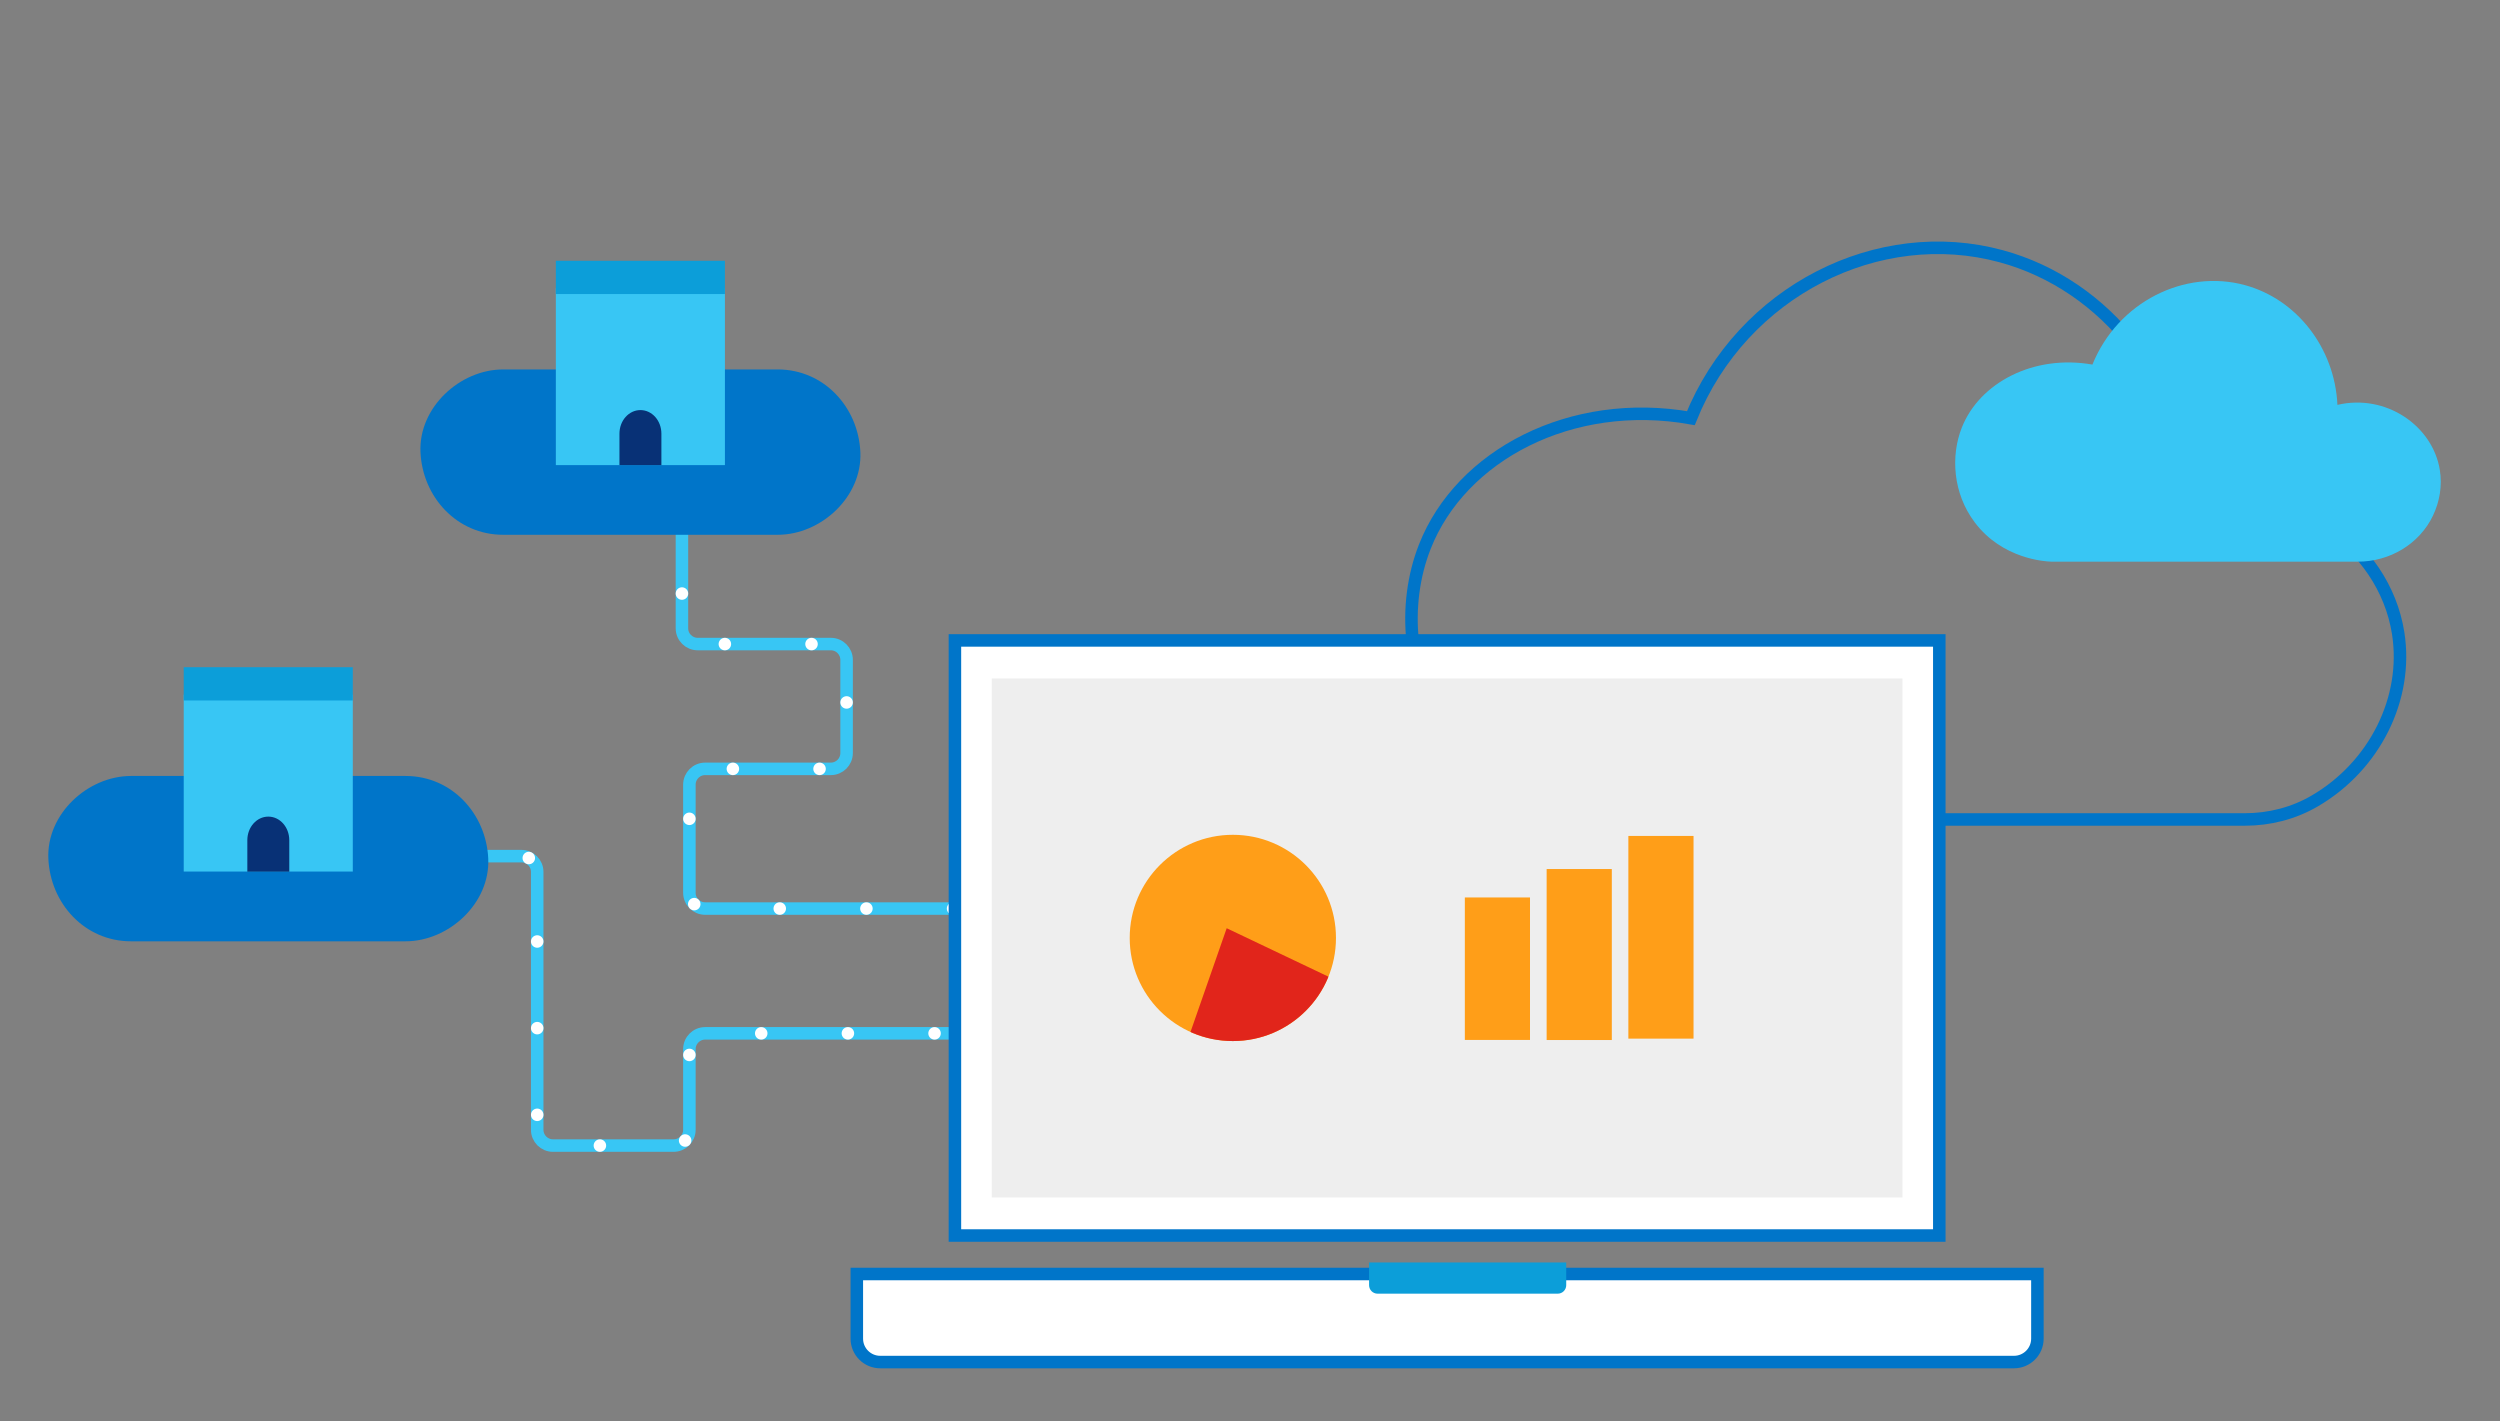 <svg id="evCiKwUuAqc1" xmlns="http://www.w3.org/2000/svg" xmlns:xlink="http://www.w3.org/1999/xlink" viewBox="0 0 288.48 164" shape-rendering="geometricPrecision" text-rendering="geometricPrecision" width="288.48" height="164"><rect x="0" y="0" width="288.48" height="164" fill="#808080" stroke="none"/><style><![CDATA[#evCiKwUuAqc5 {animation: evCiKwUuAqc5_s_do 60000ms linear infinite normal forwards}@keyframes evCiKwUuAqc5_s_do { 0% {stroke-dashoffset: 0} 100% {stroke-dashoffset: -1000}} #evCiKwUuAqc8 {animation: evCiKwUuAqc8_s_do 60000ms linear infinite normal forwards}@keyframes evCiKwUuAqc8_s_do { 0% {stroke-dashoffset: 0} 100% {stroke-dashoffset: 1000}}]]></style><defs><circle id="evCiKwUuAqc2" r="11.9"/></defs><g id="evCiKwUuAqc3"><path id="evCiKwUuAqc4" d="M117.84,119.24L81.37,119.24C80.36,119.24,79.55,120.06,79.55,121.06L79.55,130.37C79.55,131.38,78.73,132.19,77.73,132.19L63.81,132.19C62.8,132.19,61.99,131.37,61.99,130.37L61.99,100.61C61.99,99.6,61.17,98.79,60.17,98.79L50.76,98.79" fill="none" stroke="rgb(56,198,244)" stroke-width="1.443" stroke-linecap="round" stroke-miterlimit="10"/><path id="evCiKwUuAqc5" d="M117.84,119.24L81.37,119.24C80.36,119.24,79.55,120.06,79.55,121.06L79.55,130.37C79.55,131.38,78.73,132.19,77.73,132.19L63.81,132.19C62.8,132.19,61.99,131.37,61.99,130.37L61.99,100.61C61.99,99.6,61.17,98.79,60.17,98.79L50.76,98.79" fill="none" stroke="rgb(255,255,255)" stroke-width="1.443" stroke-linecap="round" stroke-miterlimit="10" stroke-dasharray="0,10"/></g><g id="evCiKwUuAqc6"><path id="evCiKwUuAqc7" d="M78.69,58.49L78.69,72.5C78.69,73.51,79.51,74.32,80.51,74.32L95.87,74.32C96.88,74.32,97.69,75.14,97.69,76.14L97.69,86.9C97.69,87.91,96.87,88.72,95.87,88.72L81.37,88.72C80.36,88.72,79.55,89.54,79.55,90.54L79.55,103.02C79.55,104.03,80.37,104.84,81.37,104.84L118.13,104.84" fill="none" stroke="rgb(56,198,244)" stroke-width="1.443" stroke-linecap="round" stroke-miterlimit="10"/><path id="evCiKwUuAqc8" d="M78.69,58.49L78.69,72.5C78.69,73.51,79.51,74.32,80.51,74.32L95.87,74.32C96.88,74.32,97.69,75.14,97.69,76.14L97.69,86.9C97.69,87.91,96.87,88.72,95.87,88.72L81.37,88.72C80.36,88.72,79.55,89.54,79.55,90.54L79.55,103.02C79.55,104.03,80.37,104.84,81.37,104.84L118.13,104.84" fill="none" stroke="rgb(255,255,255)" stroke-width="1.443" stroke-linecap="round" stroke-miterlimit="10" stroke-dasharray="0,10"/></g><g id="evCiKwUuAqc9"><g id="evCiKwUuAqc10"><g id="evCiKwUuAqc11"><path id="evCiKwUuAqc12" d="M252.68,57.72C252.05,44.28,243.09,32.88,230.93,29.57C216.81,25.72,201.06,33.53,195.11,48.25C181.33,45.81,168.56,52.51,164.41,63.09C161.83,69.65,162.27,78.45,167.48,85.35C173.96,93.94,184.01,94.51,185.39,94.56L259.04,94.56C261.87,94.56,264.67,93.85,267.11,92.42C274,88.4,277.92,80.61,276.73,73.06C275.09,62.65,264.07,55.03,252.68,57.72Z" fill="none" stroke="rgb(0,117,201)" stroke-width="1.443" stroke-miterlimit="10"/></g><g id="evCiKwUuAqc13"><path id="evCiKwUuAqc14" d="M269.72,46.72C269.41,40.12,265.01,34.52,259.04,32.9C252.1,31.01,244.37,34.84,241.45,42.07C234.68,40.87,228.41,44.16,226.37,49.36C225.1,52.58,225.32,56.91,227.88,60.29C231.06,64.51,236,64.79,236.68,64.81L272.09,64.81C275.75,64.81,279.18,62.79,280.75,59.49C281.52,57.87,281.83,56.05,281.54,54.25C280.73,49.14,275.32,45.4,269.72,46.72Z" fill="rgb(56,198,244)" stroke="none" stroke-width="1"/></g><rect id="evCiKwUuAqc15" width="113.59" height="68.67" rx="0" ry="0" transform="matrix(1 0 0 1 110.19 73.9)" fill="rgb(255,255,255)" stroke="rgb(0,117,201)" stroke-width="1.443" stroke-miterlimit="10"/><path id="evCiKwUuAqc16" d="M232.4,157.17L101.57,157.17C100.08,157.17,98.87,155.96,98.87,154.47L98.87,147.01L235.1,147.01L235.1,154.47C235.1,155.96,233.89,157.17,232.4,157.17Z" fill="rgb(255,255,255)" stroke="rgb(0,117,201)" stroke-width="1.443" stroke-miterlimit="10"/><rect id="evCiKwUuAqc17" width="105.09" height="59.89" rx="0" ry="0" transform="matrix(1 0 0 1 114.44 78.29)" fill="rgb(238,238,238)" stroke="none" stroke-width="1"/><g id="evCiKwUuAqc18"><circle id="evCiKwUuAqc19" r="11.9" transform="matrix(1 0 0 1 142.26 108.23)" fill="rgb(255,158,24)" stroke="none" stroke-width="1"/><g id="evCiKwUuAqc20"><g id="evCiKwUuAqc21" clip-path="url(#evCiKwUuAqc23)"><path id="evCiKwUuAqc22" d="M141.55,107.11L137.08,119.92C137.08,119.92,146.43,123.17,147.25,122.56C148.06,121.95,155.99,114.02,155.99,114.02L154.36,113.21L141.55,107.11Z" fill="rgb(225,37,27)" stroke="none" stroke-width="1"/><clipPath id="evCiKwUuAqc23"><use id="evCiKwUuAqc24" width="23.8" height="23.8" xlink:href="#evCiKwUuAqc2" transform="matrix(1 0 0 1 142.26 108.23)" fill="rgb(0,0,0)" stroke="none" stroke-width="1"/></clipPath></g></g></g><g id="evCiKwUuAqc25"><rect id="evCiKwUuAqc26" width="7.52" height="16.44" rx="0" ry="0" transform="matrix(1 0 0 1 169.03 103.56)" fill="rgb(255,158,24)" stroke="none" stroke-width="1"/><rect id="evCiKwUuAqc27" width="7.52" height="19.73" rx="0" ry="0" transform="matrix(1 0 0 1 178.47 100.28)" fill="rgb(255,158,24)" stroke="none" stroke-width="1"/><rect id="evCiKwUuAqc28" width="7.52" height="23.39" rx="0" ry="0" transform="matrix(1 0 0 1 187.9 96.46)" fill="rgb(255,158,24)" stroke="none" stroke-width="1"/></g><path id="evCiKwUuAqc29" d="M179.75,149.28L158.96,149.28C158.42,149.28,157.98,148.84,157.98,148.3L157.98,145.68L180.73,145.68L180.73,148.3C180.73,148.84,180.29,149.28,179.75,149.28Z" fill="rgb(12,158,217)" stroke="none" stroke-width="1"/><path id="evCiKwUuAqc30" d="" fill="none" stroke="rgb(0,117,201)" stroke-width="1.443" stroke-miterlimit="10"/><path id="evCiKwUuAqc31" d="M99.28,52.17C99.05,47,95.09,42.63,89.74,42.63L58.06,42.63C53.07,42.63,48.29,47.02,48.52,52.17C48.75,57.34,52.71,61.71,58.06,61.71L89.73,61.71C94.73,61.72,99.51,57.33,99.28,52.17Z" fill="rgb(0,117,201)" stroke="none" stroke-width="1"/><path id="evCiKwUuAqc32" d="M56.34,99.08C56.11,93.91,52.15,89.54,46.8,89.54L15.12,89.54C10.13,89.54,5.35,93.93,5.58,99.08C5.81,104.25,9.77,108.62,15.12,108.62L46.79,108.62C51.79,108.62,56.57,104.23,56.34,99.08Z" fill="rgb(0,117,201)" stroke="none" stroke-width="1"/><g id="evCiKwUuAqc33"><rect id="evCiKwUuAqc34" width="19.51" height="20.41" rx="0" ry="0" transform="matrix(1 0 0 1 21.2 80.16)" fill="rgb(56,198,244)" stroke="none" stroke-width="1"/><rect id="evCiKwUuAqc35" width="19.51" height="3.84" rx="0" ry="0" transform="matrix(1 0 0 1 21.2 76.99)" fill="rgb(12,158,217)" stroke="none" stroke-width="1"/><path id="evCiKwUuAqc36" d="M30.96,94.23C29.62,94.23,28.54,95.45,28.54,96.95L28.54,100.58L33.38,100.58L33.38,96.95C33.38,95.45,32.3,94.23,30.96,94.23Z" fill="rgb(8,49,118)" stroke="none" stroke-width="1"/></g><rect id="evCiKwUuAqc37" width="19.51" height="20.41" rx="0" ry="0" transform="matrix(1 0 0 1 64.14 33.26)" fill="rgb(56,198,244)" stroke="none" stroke-width="1"/><rect id="evCiKwUuAqc38" width="19.51" height="3.84" rx="0" ry="0" transform="matrix(1 0 0 1 64.14 30.09)" fill="rgb(12,158,217)" stroke="none" stroke-width="1"/><path id="evCiKwUuAqc39" d="M73.9,47.32C72.56,47.32,71.48,48.54,71.48,50.04L71.48,53.67L76.32,53.67L76.32,50.04C76.32,48.54,75.24,47.32,73.9,47.32Z" fill="rgb(8,49,118)" stroke="none" stroke-width="1"/></g></g></svg>